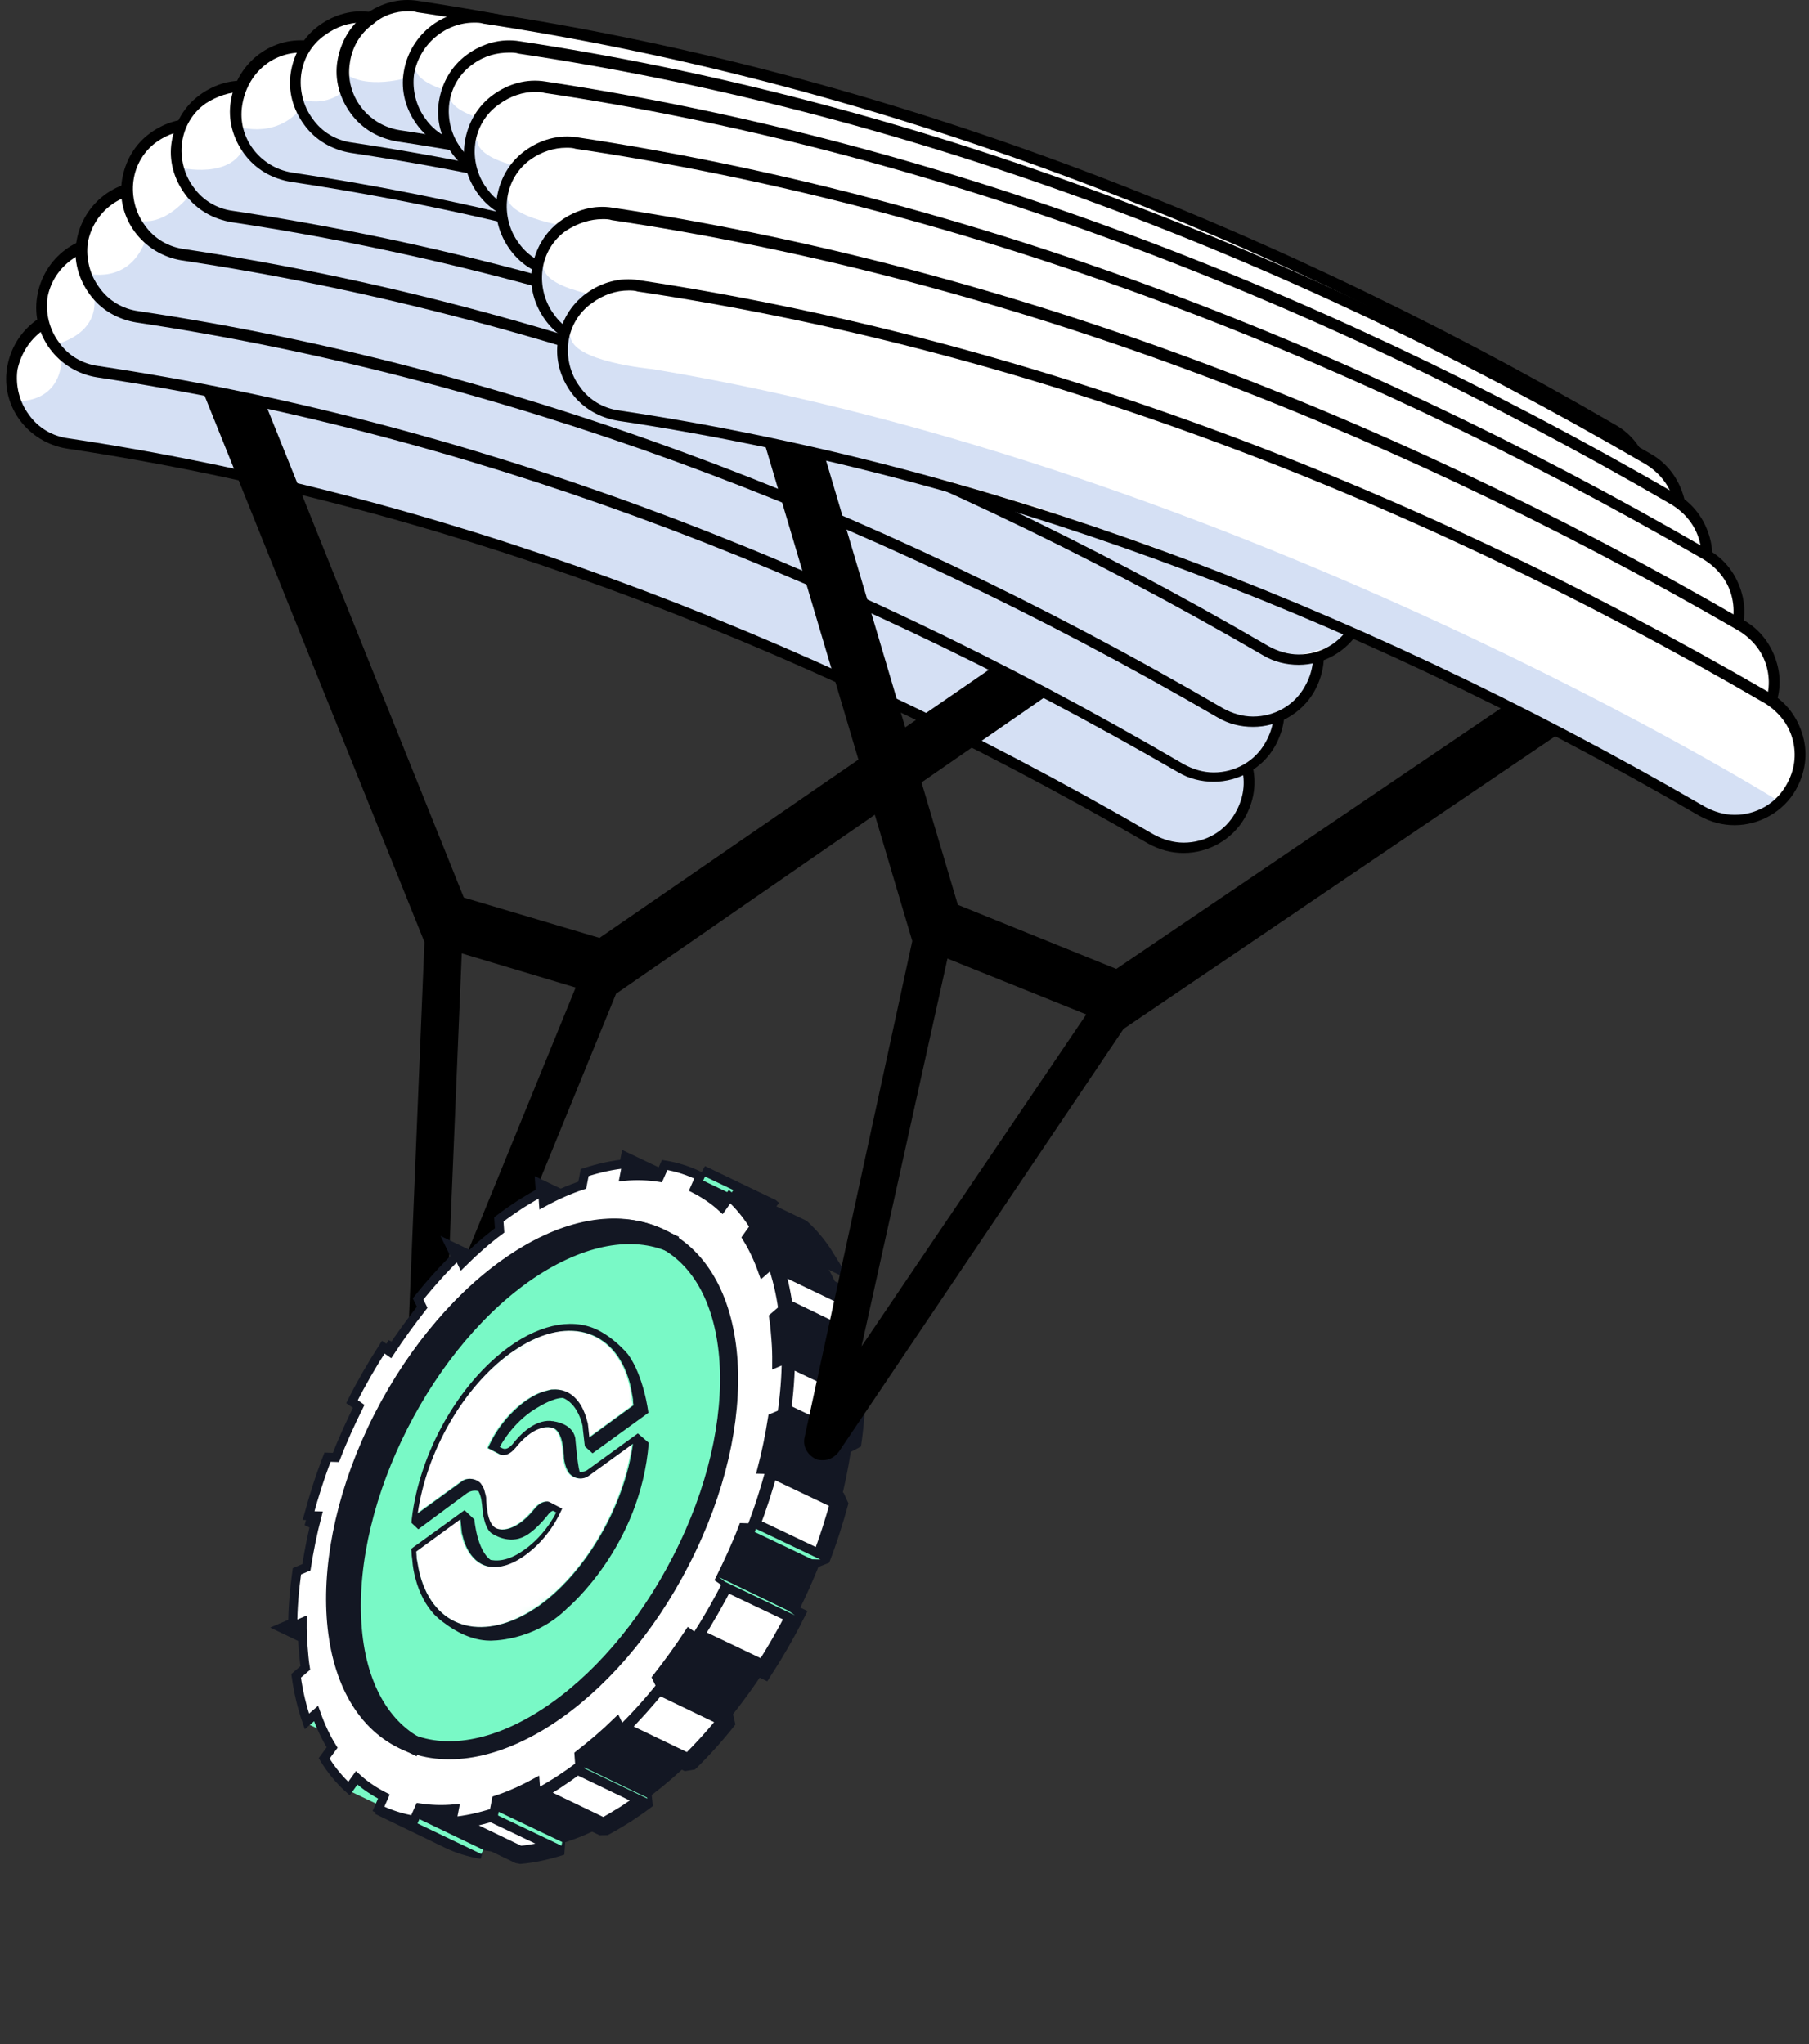 <svg width="200" height="226" viewBox="0 0 200 226" fill="none" xmlns="http://www.w3.org/2000/svg">
<rect x="0" y="0" width="200" height="226" fill="#333333" stroke="none"/>
<path d="M130.858 93.745C133.377 93.745 135.782 92.487 137.156 90.2C139.102 86.77 137.957 82.31 134.522 80.366C93.184 56.352 51.159 41.03 9.707 34.855C5.813 34.283 2.035 37.027 1.462 40.915C0.89 44.803 3.638 48.577 7.531 49.148C47.266 55.095 87.459 69.846 127.308 92.945C128.453 93.402 129.713 93.745 130.858 93.745Z" fill="white"/>
<path d="M1.806 44.343C1.806 44.343 6.845 44.8 6.845 39.197L35.014 43.428L78.298 56.922L112.422 69.271L133.606 81.507L138.072 85.395L137.156 90.083L135.668 91.913L131.889 93.628L127.995 92.942L121.697 89.397L105.094 80.135L94.444 75.675L78.413 68.7L59.404 61.61L41.884 56.235L24.136 51.776L12.684 49.946L6.616 48.803L3.867 46.859L1.806 44.343Z" fill="#D5E0F4"/>
<path d="M130.86 94.316C133.608 94.316 136.242 92.829 137.616 90.428C138.647 88.599 138.99 86.54 138.418 84.482C137.845 82.424 136.585 80.708 134.753 79.679C93.301 55.666 51.276 40.343 9.709 34.053C5.472 33.367 1.464 36.34 0.777 40.686C0.09 44.917 3.067 48.919 7.419 49.605C47.039 55.551 87.232 70.302 126.967 93.287C128.226 93.973 129.486 94.316 130.86 94.316ZM8.564 35.311C8.907 35.311 9.251 35.311 9.594 35.426C50.932 41.601 92.957 56.923 134.181 80.823C135.669 81.737 136.814 83.11 137.272 84.825C137.73 86.54 137.501 88.255 136.585 89.856C135.44 91.915 133.265 93.172 130.86 93.172C129.715 93.172 128.57 92.829 127.539 92.258C87.69 69.159 47.268 54.408 7.533 48.462C5.816 48.233 4.213 47.318 3.182 45.832C2.151 44.459 1.693 42.63 1.922 40.914C2.609 37.598 5.358 35.311 8.564 35.311Z" fill="black"/>
<path d="M46.927 104.159L22.307 42.981L27.804 40.809L51.278 99.242L66.279 103.701L112.77 71.683L116.205 76.6L68.111 109.876L44.293 168.195L46.927 104.159ZM63.645 109.19L51.049 105.416L49.446 143.952L63.645 109.19Z" fill="black"/>
<path d="M43.272 149.588L50.996 153.298L50.253 152.779L42.528 149.069L43.272 149.588Z" fill="white" stroke="#131723" stroke-width="2"/>
<path d="M34.115 167.736L41.839 171.445L42.773 171.472L35.011 167.773L34.115 167.736Z" fill="white" stroke="#131723" stroke-width="2"/>
<path d="M51.304 139.717L59.029 143.427L58.581 142.507L50.856 138.798L51.304 139.717Z" fill="white" stroke="#131723" stroke-width="2"/>
<path d="M32.288 180.007L40.013 183.716L41.062 183.271L33.3 179.572L32.288 180.007Z" fill="white" stroke="#131723" stroke-width="2"/>
<path d="M60.314 132.903L68.038 136.613L67.953 135.394L60.229 131.685L60.314 132.903Z" fill="white" stroke="#131723" stroke-width="2"/>
<path d="M33.726 190.47L41.488 194.169L42.502 193.293L34.74 189.593L33.726 190.47Z" fill="#79F9C6"/>
<path d="M69.245 129.997L77.008 133.696L77.278 132.301L69.516 128.602L69.245 129.997Z" fill="white" stroke="#131723" stroke-width="2"/>
<path d="M38.327 197.872L46.09 201.571L46.939 200.379L39.176 196.68L38.327 197.872Z" fill="#79F9C6"/>
<path d="M85.241 133.583L77.516 129.873C77.564 129.9 77.611 129.928 77.659 129.955L85.383 133.664C85.326 133.6 85.278 133.573 85.241 133.583Z" fill="white" stroke="#131723" stroke-width="2"/>
<path d="M77.649 129.918L85.374 133.627C85.326 133.6 85.279 133.573 85.231 133.546L77.506 129.836C77.554 129.863 77.602 129.89 77.649 129.918Z" fill="#999999" stroke="#131723" stroke-width="2"/>
<path d="M77.009 131.294L84.771 134.993L85.372 133.628L77.61 129.929L77.009 131.294Z" fill="#79F9C6"/>
<path d="M80.021 133.359L87.746 137.068C86.837 136.234 85.808 135.552 84.734 135.003L77.009 131.293C78.121 131.833 79.112 132.524 80.021 133.359Z" fill="#131723" stroke="#131723" stroke-width="2"/>
<path d="M41.71 200.117L49.445 203.864C50.604 204.43 51.873 204.806 53.226 205.04L45.464 201.341C44.149 201.097 42.869 200.684 41.71 200.117Z" fill="white" stroke="#131723"/>
<path d="M45.493 201.292L53.218 205.001L53.819 203.637L46.057 199.937L45.493 201.292Z" fill="#79F9C6"/>
<path d="M46.084 199.891L53.856 203.627C55.075 203.817 56.377 203.864 57.715 203.741L49.952 200.041C48.605 200.127 47.303 200.08 46.084 199.891Z" fill="#131723" stroke="#131723" stroke-width="2"/>
<path d="M82.714 136.632L90.439 140.341L91.288 139.149L83.526 135.45L82.714 136.632Z" fill="#79F9C6"/>
<path d="M83.6 135.43L91.324 139.14C90.541 137.871 89.637 136.755 88.623 135.828L80.898 132.119C81.875 133.055 82.816 134.161 83.6 135.43Z" fill="#131723" stroke="#131723" stroke-width="2"/>
<path d="M84.488 140.395L92.213 144.104C91.72 142.716 91.144 141.471 90.438 140.341L82.713 136.632C83.382 137.772 83.995 139.007 84.488 140.395Z" fill="#131723" stroke="#131723" stroke-width="2"/>
<path d="M49.662 201.362L57.434 205.099C58.931 204.973 60.492 204.629 62.087 204.116L54.324 200.416C52.719 200.892 51.159 201.236 49.662 201.362Z" fill="white"/>
<path d="M49.662 201.362L57.434 205.099C58.931 204.973 60.492 204.629 62.087 204.116L54.324 200.416C52.719 200.892 51.159 201.236 49.662 201.362Z" stroke="#131723" stroke-width="2" stroke-linejoin="bevel"/>
<path d="M54.316 200.378L62.078 204.077L62.348 202.682L54.624 198.972L54.316 200.378Z" fill="#79F9C6"/>
<path d="M54.622 198.974L62.385 202.673C63.792 202.21 65.197 201.589 66.674 200.787L58.902 197.05C57.434 197.889 55.982 198.484 54.622 198.974Z" fill="#131723" stroke="#131723" stroke-width="2"/>
<path d="M85.595 145.423L93.357 149.122L94.637 148.334L86.599 144.509L85.595 145.423Z" fill="#79F9C6"/>
<path d="M86.647 144.536L94.429 148.31C94.184 146.494 93.761 144.766 93.228 143.229L85.503 139.519C85.989 141.03 86.402 142.72 86.647 144.536Z" fill="white"/>
<path d="M86.647 144.536L94.429 148.31C94.184 146.494 93.761 144.766 93.228 143.229L85.503 139.519C85.989 141.03 86.402 142.72 86.647 144.536Z" stroke="#131723" stroke-width="2" stroke-linejoin="bevel"/>
<path d="M85.9 150.468L93.624 154.177C93.629 153.295 93.607 152.46 93.537 151.598C93.477 150.773 93.417 149.948 93.282 149.144L85.557 145.434C85.655 146.249 85.742 147.026 85.812 147.888C85.872 148.713 85.905 149.585 85.9 150.468Z" fill="#131723" stroke="#131723" stroke-width="2"/>
<path d="M58.948 198.28L66.721 202.017C67.534 201.595 68.328 201.099 69.159 200.593C69.981 200.05 70.765 199.516 71.566 198.898L63.794 195.162C62.992 195.78 62.209 196.313 61.387 196.857C60.566 197.4 59.762 197.859 58.948 198.28Z" fill="white"/>
<path d="M58.948 198.28L66.721 202.017C67.534 201.595 68.328 201.099 69.159 200.593C69.981 200.05 70.765 199.516 71.566 198.898L63.794 195.162C62.992 195.78 62.209 196.313 61.387 196.857C60.566 197.4 59.762 197.859 58.948 198.28Z" stroke="#131723" stroke-width="2" stroke-linejoin="bevel"/>
<path d="M63.833 195.149L71.558 198.859L71.473 197.64L63.748 193.931L63.833 195.149Z" fill="#79F9C6"/>
<path d="M63.737 193.895L71.51 197.632C72.944 196.521 74.322 195.346 75.659 194.022L67.887 190.285C66.55 191.609 65.182 192.822 63.737 193.895Z" fill="#131723" stroke="#131723" stroke-width="2"/>
<path d="M85.353 156.542L93.115 160.241L94.164 159.796L86.402 156.097L85.353 156.542Z" fill="#79F9C6"/>
<path d="M86.439 156.087L94.201 159.786C94.499 157.743 94.674 155.692 94.662 153.693L86.9 149.994C86.875 152.003 86.737 154.043 86.439 156.087Z" fill="white"/>
<path d="M86.439 156.087L94.201 159.786C94.499 157.743 94.674 155.692 94.662 153.693L86.9 149.994C86.875 152.003 86.737 154.043 86.439 156.087Z" stroke="#131723" stroke-width="2" stroke-linejoin="bevel"/>
<path d="M84.179 162.229L91.913 165.976C92.412 164.078 92.788 162.174 93.088 160.29L85.326 156.591C85.063 158.464 84.677 160.332 84.179 162.229Z" fill="#131723" stroke="#131723" stroke-width="2"/>
<path d="M68.372 191.194L76.144 194.931C77.677 193.433 79.169 191.786 80.519 190.058L72.747 186.321C71.36 188.06 69.895 189.659 68.372 191.194Z" fill="white"/>
<path d="M68.372 191.194L76.144 194.931C77.677 193.433 79.169 191.786 80.519 190.058L72.747 186.321C71.36 188.06 69.895 189.659 68.372 191.194Z" stroke="#131723" stroke-width="2" stroke-linejoin="bevel"/>
<path d="M72.787 186.309L80.511 190.019L80.063 189.099L72.339 185.39L72.787 186.309Z" fill="#79F9C6"/>
<path d="M72.376 185.38L80.138 189.079C81.368 187.503 82.578 185.853 83.692 184.149L75.93 180.449C74.816 182.154 73.606 183.804 72.376 185.38Z" fill="#131723" stroke="#131723" stroke-width="2"/>
<path d="M79.454 174.366L87.216 178.065C88.131 176.215 88.997 174.338 89.731 172.416L81.969 168.717C81.235 170.638 80.368 172.516 79.454 174.366Z" fill="#131723" stroke="#131723" stroke-width="2"/>
<path d="M82.98 168.722L90.742 172.421C91.576 170.272 92.25 168.126 92.838 165.964L85.076 162.265C84.488 164.427 83.786 166.62 82.98 168.722Z" fill="white"/>
<path d="M82.98 168.722L90.742 172.421C91.576 170.272 92.25 168.126 92.838 165.964L85.076 162.265C84.488 164.427 83.786 166.62 82.98 168.722Z" stroke="#131723" stroke-width="2" stroke-linejoin="bevel"/>
<path d="M82.005 168.706L89.767 172.406L90.701 172.432L82.939 168.733L82.005 168.706Z" fill="#79F9C6"/>
<path d="M76.701 180.921L84.463 184.62C85.715 182.678 86.872 180.681 87.924 178.593L80.162 174.894C79.1 176.945 77.953 178.979 76.701 180.921Z" fill="white"/>
<path d="M76.701 180.921L84.463 184.62C85.715 182.678 86.872 180.681 87.924 178.593L80.162 174.894C79.1 176.945 77.953 178.979 76.701 180.921Z" stroke="#131723" stroke-width="2"/>
<path d="M32.74 185.292C32.986 187.108 33.399 188.798 33.932 190.335L34.946 189.459C35.439 190.847 36.015 192.092 36.721 193.222L35.835 194.424C36.618 195.694 37.522 196.81 38.584 197.763L39.433 196.571C40.342 197.406 41.371 198.087 42.445 198.637L41.844 200.002C43.051 200.595 44.378 201.036 45.767 201.259L46.368 199.894C47.588 200.084 48.89 200.13 50.227 200.008L49.957 201.403C51.454 201.276 53.014 200.933 54.609 200.419L54.88 199.024C56.287 198.562 57.692 197.94 59.169 197.138L59.254 198.357C60.068 197.935 60.862 197.439 61.693 196.933C62.515 196.39 63.299 195.857 64.1 195.238L64.015 194.02C65.45 192.909 66.827 191.734 68.202 190.399L68.65 191.319C70.183 189.821 71.675 188.174 73.063 186.436L72.615 185.516C73.844 183.941 75.054 182.29 76.168 180.586L76.912 181.105C78.164 179.163 79.321 177.166 80.373 175.078L79.629 174.559C80.543 172.709 81.41 170.831 82.144 168.91L83.078 168.936C83.912 166.787 84.586 164.642 85.174 162.479L84.24 162.453C84.739 160.555 85.115 158.651 85.415 156.767L86.464 156.322C86.752 154.241 86.928 152.19 86.926 150.229L85.876 150.674C85.882 149.791 85.859 148.956 85.789 148.094C85.719 147.232 85.659 146.407 85.534 145.64L86.548 144.764C86.303 142.948 85.89 141.258 85.356 139.721L84.342 140.597C83.849 139.209 83.273 137.963 82.567 136.833L83.416 135.642C82.633 134.372 81.729 133.256 80.667 132.303L79.818 133.495C78.909 132.66 77.88 131.978 76.806 131.429L77.407 130.064C76.2 129.471 74.873 129.03 73.483 128.807L72.882 130.172C71.663 129.982 70.361 129.936 69.024 130.058L69.294 128.663C67.797 128.79 66.237 129.133 64.642 129.647L64.371 131.042C62.964 131.504 61.559 132.126 60.081 132.928L59.996 131.709C59.183 132.131 58.389 132.626 57.557 133.133C56.736 133.676 55.952 134.209 55.151 134.828L55.236 136.046C53.791 137.119 52.424 138.332 51.086 139.656L50.638 138.737C49.106 140.234 47.613 141.881 46.226 143.62L46.674 144.54C45.444 146.115 44.235 147.765 43.12 149.47L42.377 148.951C41.124 150.893 39.967 152.89 38.916 154.978L39.659 155.497C38.745 157.347 37.879 159.224 37.145 161.146L36.211 161.119C35.377 163.268 34.703 165.414 34.114 167.576L35.048 167.603C34.55 169.501 34.174 171.405 33.873 173.289L32.824 173.734C32.536 175.815 32.361 177.865 32.363 179.827L33.412 179.382C33.407 180.265 33.429 181.1 33.499 181.962C33.569 182.824 33.63 183.649 33.755 184.416L32.74 185.292Z" fill="white" stroke="#131723"/>
<path d="M80.162 174.893L87.886 178.603L87.143 178.084L79.456 174.364L80.162 174.893Z" fill="#79F9C6"/>
<path d="M42.299 156.782C50.151 141.432 63.883 132.536 73.023 136.862C82.162 141.189 83.185 157.172 75.323 172.484C67.51 187.824 53.749 196.768 44.647 192.431C35.508 188.105 34.485 172.121 42.299 156.782Z" fill="#79F9C6" stroke="#131723" stroke-width="2"/>
<path d="M37.247 178.66C36.359 164.682 45.335 147.065 57.247 139.344C63.185 135.488 68.729 134.823 72.938 136.844C73.451 137.105 74.145 137.438 74.648 137.661C70.439 135.64 64.905 136.342 58.957 140.161C47.045 147.882 38.079 165.537 38.957 179.477C39.387 186.489 42.281 191.27 46.49 193.291C45.977 193.03 45.283 192.698 44.78 192.474C40.533 190.463 37.677 185.672 37.247 178.66Z" fill="#D5E1F7" stroke="#131723" stroke-width="2"/>
<mask id="mask0_6201_15057" style="mask-type:luminance" maskUnits="userSpaceOnUse" x="36" y="139" width="44" height="49">
<path d="M36.919 148.59L47.242 187.08L79.094 178.429L68.771 139.939L36.919 148.59Z" fill="white"/>
</mask>
<g mask="url(#mask0_6201_15057)">
<mask id="mask1_6201_15057" style="mask-type:luminance" maskUnits="userSpaceOnUse" x="43" y="139" width="30" height="49">
<path d="M72.194 168.928L47.242 187.08L43.857 158.081L68.771 139.939L72.194 168.928Z" fill="white"/>
</mask>
<g mask="url(#mask1_6201_15057)">
<path d="M46.426 174.124C46.437 174.161 46.437 174.161 46.447 174.198C48.016 179.9 53.059 181.574 58.653 178.092C58.691 178.082 58.691 178.082 58.718 178.034C58.821 177.967 58.961 177.888 59.064 177.82C59.129 177.763 59.167 177.753 59.232 177.695C59.372 177.617 59.502 177.501 59.642 177.423C64.771 173.707 68.948 166.445 69.861 159.628L65.002 163.151C64.835 163.276 64.657 163.365 64.469 163.416C63.868 163.579 63.242 163.348 62.897 162.962C62.886 162.924 62.886 162.924 62.839 162.897C62.829 162.86 62.791 162.87 62.781 162.833C62.599 162.602 62.481 162.314 62.391 161.978C62.381 161.94 62.381 161.94 62.371 161.903C62.321 161.716 62.261 161.492 62.238 161.258C62.208 161.146 62.216 161.024 62.223 160.902C62.201 160.667 62.178 160.433 62.156 160.199C62.126 160.087 62.143 160.002 62.113 159.89C62.09 159.656 62.03 159.432 61.98 159.245L61.97 159.208C61.96 159.171 61.95 159.133 61.94 159.096C61.592 157.949 61.044 157.858 60.751 157.817C60.42 157.787 60.062 157.804 59.762 157.885C58.597 158.202 57.613 159.19 56.882 160.069C56.549 160.48 56.176 160.742 55.838 160.834C55.612 160.895 55.367 160.881 55.187 160.81L53.827 160.098L53.982 159.776C55.069 157.518 56.489 156.051 57.523 155.249C58.39 154.573 59.194 154.115 59.973 153.863C60.01 153.853 60.01 153.853 60.048 153.843C60.085 153.832 60.16 153.812 60.198 153.802C60.348 153.761 60.461 153.73 60.574 153.7C60.724 153.659 60.846 153.666 60.959 153.635C63.05 153.468 64.094 155.107 64.527 156.271C64.635 156.522 64.705 156.783 64.755 156.97L64.765 157.007C64.835 157.268 64.875 157.418 64.875 157.418L65.04 158.935L69.926 155.365C69.913 155.168 69.901 154.971 69.861 154.822C69.841 154.747 69.821 154.673 69.848 154.625C69.846 154.466 69.806 154.316 69.776 154.204C69.703 153.783 69.621 153.325 69.52 152.952C69.52 152.952 69.52 152.952 69.51 152.915C69.501 152.877 69.501 152.877 69.49 152.84C67.851 146.877 62.395 145.315 56.5 149.479C56.435 149.537 56.36 149.557 56.295 149.615C51.101 153.389 47.034 160.461 46.056 167.335L50.915 163.813C51.082 163.687 51.26 163.599 51.41 163.558C52.049 163.385 52.675 163.615 53.02 164.002C53.193 164.195 53.291 164.409 53.399 164.66C53.409 164.698 53.429 164.772 53.439 164.81C53.459 164.884 53.479 164.959 53.499 165.034C53.509 165.071 53.529 165.146 53.539 165.183C53.579 165.332 53.591 165.529 53.631 165.678C53.661 165.79 53.654 165.913 53.636 165.997C53.659 166.232 53.681 166.466 53.704 166.7C53.714 166.737 53.724 166.775 53.724 166.775C53.754 166.887 53.736 166.972 53.766 167.084C53.806 167.233 53.809 167.392 53.849 167.542C53.859 167.579 53.869 167.616 53.879 167.654L53.889 167.691C53.899 167.728 53.909 167.766 53.919 167.803C54.237 168.838 54.73 169.025 55.023 169.065C55.061 169.055 55.071 169.092 55.108 169.082C55.439 169.113 55.797 169.095 56.097 169.014C57.262 168.697 58.284 167.699 58.977 166.83C59.31 166.419 59.684 166.157 60.022 166.065C60.247 166.004 60.492 166.018 60.673 166.089L62.032 166.801L61.877 167.124C60.79 169.381 59.37 170.848 58.336 171.65C57.469 172.326 56.666 172.785 55.887 173.036C55.812 173.056 55.737 173.077 55.661 173.097C52.844 173.862 51.65 171.664 51.177 170.35C51.127 170.164 51.087 170.014 51.057 169.902C51.057 169.902 51.057 169.902 51.047 169.865C50.997 169.678 50.957 169.529 50.947 169.492L50.782 167.974L45.896 171.544C45.908 171.741 45.931 171.975 45.943 172.172C45.963 172.247 45.983 172.322 45.956 172.369C45.958 172.529 45.998 172.678 46.048 172.865C46.244 173.292 46.316 173.713 46.426 174.124Z" fill="white"/>
</g>
<path d="M46.446 174.199C46.436 174.161 46.436 174.161 46.426 174.124L46.416 174.087C46.316 173.713 46.243 173.293 46.171 172.872C46.131 172.722 46.128 172.563 46.078 172.376C46.058 172.302 46.038 172.227 46.066 172.179C46.053 171.983 46.041 171.786 46.018 171.551L50.904 167.982L51.069 169.499C51.079 169.536 51.119 169.685 51.169 169.872C51.169 169.872 51.169 169.872 51.179 169.909C51.209 170.021 51.259 170.208 51.299 170.357C51.725 171.644 52.929 173.88 55.783 173.105C55.859 173.084 55.934 173.064 56.009 173.043C56.788 172.792 57.629 172.323 58.458 171.657C59.492 170.856 60.95 169.378 61.999 167.131L62.154 166.808L60.795 166.096C60.604 165.988 60.407 166.001 60.144 166.073C59.806 166.165 59.432 166.426 59.099 166.837C58.406 167.706 57.384 168.705 56.22 169.021C55.882 169.113 55.571 169.157 55.23 169.089C55.193 169.1 55.183 169.062 55.145 169.072C54.842 168.994 54.359 168.845 54.041 167.81C54.031 167.773 54.021 167.736 54.011 167.698L54.001 167.661C53.991 167.624 53.981 167.586 53.971 167.549C53.931 167.4 53.901 167.288 53.889 167.091C53.868 167.016 53.876 166.894 53.846 166.782C53.836 166.745 53.826 166.707 53.826 166.707C53.803 166.473 53.781 166.239 53.758 166.005C53.766 165.882 53.736 165.77 53.753 165.686C53.751 165.526 53.701 165.339 53.661 165.19C53.651 165.153 53.631 165.078 53.621 165.041C53.601 164.966 53.581 164.891 53.561 164.817C53.551 164.779 53.531 164.705 53.521 164.667C53.413 164.416 53.268 164.175 53.143 164.009C52.797 163.622 52.133 163.402 51.532 163.565C51.345 163.616 51.205 163.694 51.037 163.82L46.179 167.342C47.156 160.468 51.223 153.396 56.417 149.622C56.482 149.565 56.557 149.544 56.622 149.486C62.517 145.322 67.963 146.847 69.613 152.847C69.623 152.884 69.623 152.884 69.633 152.922C69.633 152.922 69.633 152.922 69.643 152.959C69.753 153.37 69.825 153.791 69.898 154.211C69.938 154.361 69.94 154.52 69.971 154.632C69.99 154.707 70.01 154.782 69.983 154.829C69.996 155.026 70.008 155.223 70.048 155.372L65.162 158.942L64.997 157.425C64.997 157.425 64.957 157.276 64.887 157.014L64.877 156.977C64.827 156.79 64.757 156.529 64.649 156.278C64.216 155.114 63.172 153.475 61.081 153.642C60.959 153.636 60.808 153.676 60.696 153.707C60.583 153.738 60.433 153.778 60.32 153.809C60.282 153.819 60.207 153.84 60.17 153.85C60.132 153.86 60.132 153.86 60.095 153.87C59.316 154.122 58.474 154.591 57.646 155.256C56.621 156.095 55.154 157.535 54.105 159.783L53.949 160.105L55.309 160.817C55.499 160.926 55.697 160.912 55.96 160.841C56.298 160.749 56.671 160.487 57.004 160.077C57.698 159.207 58.72 158.209 59.884 157.893C60.222 157.801 60.532 157.756 60.873 157.824C61.166 157.865 61.714 157.956 62.062 159.103C62.072 159.141 62.082 159.178 62.092 159.215L62.102 159.253C62.153 159.439 62.203 159.626 62.235 159.897C62.265 160.009 62.248 160.094 62.278 160.206C62.3 160.44 62.313 160.637 62.345 160.909C62.338 161.031 62.368 161.143 62.36 161.265C62.383 161.499 62.433 161.686 62.493 161.91C62.503 161.947 62.503 161.947 62.513 161.985C62.603 162.321 62.758 162.599 62.903 162.84C62.913 162.877 62.951 162.867 62.961 162.904C62.971 162.942 62.971 162.942 63.019 162.969C63.364 163.356 63.99 163.586 64.591 163.423C64.779 163.372 64.957 163.284 65.124 163.158L69.983 159.636C69.061 166.414 64.883 173.677 59.765 177.43C59.634 177.546 59.494 177.624 59.354 177.702C59.289 177.76 59.251 177.77 59.186 177.828C59.083 177.896 58.943 177.974 58.84 178.042C58.803 178.052 58.803 178.052 58.775 178.099C53.058 181.575 48.015 179.9 46.446 174.199ZM45.943 174.576C46.383 176.218 47.092 177.508 48.003 178.502C48.003 178.502 48.061 178.566 48.166 178.658C48.491 178.97 48.807 179.245 49.15 179.472C50.267 180.33 52.122 181.388 54.14 181.401C54.14 181.401 58.98 181.568 62.759 177.778C62.759 177.778 70.82 171.023 71.725 159.523L70.521 158.488L64.954 162.523C64.721 162.707 64.373 162.761 64.08 162.721L64.07 162.683C63.97 162.31 63.815 161.431 63.62 159.201C63.627 159.079 63.597 158.967 63.567 158.855C63.247 157.66 61.93 157.257 61.259 157.159C61.174 157.142 61.126 157.115 61.051 157.135L60.966 157.118C60.928 157.128 60.881 157.101 60.881 157.101C59.04 157 57.435 158.678 56.659 159.69C56.288 160.111 55.895 160.298 55.572 160.145L55.249 159.993C55.514 159.48 56.974 156.961 59.611 155.523C59.611 155.523 61.199 154.532 62.256 154.565C63.575 155.128 64.136 156.618 64.336 157.364C64.406 157.626 64.446 157.775 64.419 157.822L64.659 159.92L65.51 160.69L71.683 156.21C71.683 156.21 71.563 155.161 71.203 153.817C70.862 152.548 70.319 150.973 69.422 149.735C69.307 149.606 69.192 149.477 69.077 149.348C68.684 148.934 67.745 147.987 66.508 147.282L66.413 147.228L66.365 147.201C63.711 145.719 60.05 146.192 56.236 148.95C50.707 152.975 46.385 160.598 45.528 167.92L45.487 168.371L46.244 169.087L51.623 165.103C51.623 165.103 52.191 164.668 52.892 164.878C52.98 165.055 53.067 165.231 53.138 165.492C53.188 165.679 53.228 165.828 53.25 166.063C53.27 166.137 53.263 166.259 53.293 166.371C53.315 166.606 53.348 166.877 53.36 167.074C53.395 167.505 53.485 167.841 53.565 168.14C53.806 169.036 54.161 169.46 54.484 169.612C54.484 169.612 56.257 170.813 58.015 169.855C58.015 169.855 59.064 169.41 60.599 167.471C60.599 167.471 60.83 167.128 61.13 167.046L61.501 167.226C60.549 169.087 59.304 170.306 58.41 171.029C57.609 171.647 56.88 172.086 56.139 172.327C55.398 172.568 54.794 172.572 54.246 172.481C53.502 171.962 53.042 170.845 52.791 169.912C52.521 168.904 52.441 168.005 52.441 168.005L51.359 166.977L45.69 171.08L45.457 171.263L45.49 171.535C45.495 171.854 45.537 172.163 45.58 172.472C45.64 173.296 45.772 173.941 45.943 174.576Z" fill="#131723"/>
</g>
<path d="M134.18 85.864C136.699 85.864 139.104 84.606 140.478 82.319C142.425 78.889 141.279 74.429 137.844 72.485C96.506 48.472 54.481 33.149 13.029 26.974C9.136 26.402 5.357 29.146 4.784 33.034C4.212 36.922 6.96 40.696 10.853 41.268C50.474 47.099 90.781 61.851 130.516 84.835C131.661 85.521 132.92 85.864 134.18 85.864Z" fill="white"/>
<path d="M5.243 38.295C5.243 38.295 11.083 37.494 10.396 32.691H27.916L107.729 59.106L138.761 75.458L141.395 79.918L139.677 83.349L136.814 85.864H132.921L125.592 81.976L109.217 73.514L94.446 66.31L78.3 59.564L60.093 53.046L44.062 48.129L19.786 42.754L9.594 40.925L6.846 39.209L5.243 38.295Z" fill="#D5E0F4"/>
<path d="M134.182 86.435C136.93 86.435 139.564 84.949 140.938 82.547C141.969 80.718 142.312 78.659 141.74 76.601C141.167 74.543 139.908 72.828 138.076 71.798C96.623 47.785 54.598 32.462 13.031 26.173C8.794 25.487 4.787 28.46 4.1 32.805C3.413 37.036 6.39 41.038 10.741 41.724C50.361 47.67 90.554 62.422 130.289 85.406C131.434 86.092 132.808 86.435 134.182 86.435ZM11.886 27.43C12.23 27.43 12.573 27.43 12.917 27.545C54.369 33.72 96.28 49.043 137.503 73.056C138.992 73.971 140.137 75.343 140.595 77.058C141.053 78.774 140.824 80.489 139.908 82.09C138.763 84.148 136.587 85.406 134.182 85.406C133.037 85.406 131.892 85.063 130.861 84.491C91.012 61.164 50.59 46.413 10.856 40.466C9.138 40.238 7.535 39.323 6.504 37.836C5.474 36.464 5.016 34.635 5.245 32.919C5.817 29.718 8.68 27.43 11.886 27.43Z" fill="black"/>
<path d="M138.528 79.8C141.047 79.8 143.451 78.542 144.826 76.255C146.772 72.824 145.627 68.365 142.192 66.421C100.854 42.407 58.829 27.084 17.377 20.909C13.483 20.338 9.705 23.082 9.132 26.97C8.559 30.858 11.308 34.631 15.201 35.203C54.936 41.149 95.129 55.901 134.978 78.999C136.123 79.457 137.382 79.8 138.528 79.8Z" fill="white"/>
<path d="M9.362 30.172C9.362 30.172 14.4 31.773 16.232 26.17L62.952 37.719L105.091 49.383L142.078 61.618L145.742 72.253L145.055 75.455L142.994 78.314L139.902 79.571L137.383 79.8L131.887 76.941L117.458 69.28L105.206 62.991L92.724 57.616L80.701 52.928L65.242 46.867L50.127 42.408L32.149 38.062L22.874 36.118L15.201 35.089L11.537 33.488L10.049 31.544L9.362 30.172Z" fill="#D5E0F4"/>
<path d="M138.53 80.371C141.278 80.371 143.912 78.884 145.286 76.483C146.316 74.653 146.66 72.595 146.087 70.537C145.515 68.478 144.255 66.763 142.423 65.734C100.971 41.72 58.946 26.398 17.379 20.108C13.142 19.422 9.134 22.395 8.447 26.741C8.104 28.799 8.676 30.857 9.936 32.572C11.195 34.288 13.028 35.317 15.089 35.66C54.709 41.606 94.902 56.243 134.637 79.341C135.782 80.028 137.156 80.371 138.53 80.371ZM16.234 21.366C16.577 21.366 16.921 21.366 17.265 21.48C58.602 27.655 100.627 42.864 141.851 66.877C143.339 67.792 144.484 69.164 144.942 70.88C145.4 72.595 145.171 74.31 144.255 75.911C143.11 77.969 140.935 79.227 138.53 79.227C137.385 79.227 136.24 78.884 135.209 78.312C95.36 55.099 55.053 40.348 15.318 34.402C13.6 34.173 11.997 33.258 10.966 31.772C9.936 30.4 9.478 28.57 9.707 26.855C10.279 23.653 13.028 21.366 16.234 21.366Z" fill="black"/>
<path d="M143.572 72.823C146.092 72.823 148.496 71.565 149.87 69.278C151.817 65.848 150.672 61.388 147.237 59.444C105.899 35.431 63.874 20.108 22.422 13.933C18.528 13.361 14.749 16.105 14.177 19.993C13.604 23.881 16.352 27.655 20.246 28.227C59.866 34.058 100.173 48.81 140.023 71.908C141.168 72.594 142.313 72.823 143.572 72.823Z" fill="white"/>
<path d="M14.863 24.224C14.863 24.224 17.611 25.71 21.161 21.365L142.083 52.24L150.213 68.82L147.923 71.336L142.083 72.823L134.525 68.82L108.875 55.099L58.376 36.231L43.261 32.228L34.329 30.742L23.451 28.569L17.955 27.311L16.237 26.054L14.863 24.224Z" fill="#D5E0F4"/>
<path d="M143.575 73.509C146.323 73.509 148.957 72.022 150.331 69.621C151.361 67.791 151.705 65.733 151.132 63.675C150.56 61.617 149.3 59.901 147.468 58.872C106.016 34.859 63.991 19.536 22.424 13.246C20.363 12.903 18.302 13.475 16.584 14.733C14.866 15.991 13.836 17.82 13.492 19.879C12.805 24.11 15.782 28.112 20.134 28.798C59.754 34.744 99.947 49.381 139.681 72.48C140.827 73.166 142.201 73.509 143.575 73.509ZM21.279 14.39C21.622 14.39 21.966 14.39 22.309 14.504C63.762 20.679 105.672 36.002 146.896 60.016C148.384 60.93 149.529 62.303 149.987 64.018C150.445 65.733 150.216 67.448 149.3 69.049C148.155 71.108 145.979 72.365 143.575 72.365C142.43 72.365 141.285 72.022 140.254 71.451C100.405 48.238 60.097 33.486 20.363 27.54C18.645 27.311 17.042 26.397 16.011 24.91C14.981 23.538 14.523 21.708 14.752 19.993C14.981 18.278 15.897 16.677 17.385 15.648C18.53 14.847 19.905 14.39 21.279 14.39Z" fill="black"/>
<path d="M149.063 68.6C151.582 68.6 153.987 67.343 155.361 65.056C157.307 61.625 156.162 57.165 152.727 55.221C111.389 31.208 69.364 15.885 27.912 9.71C24.018 9.138 20.24 11.883 19.667 15.771C19.095 19.659 21.843 23.432 25.736 24.004C65.356 29.836 105.664 44.587 145.398 67.686C146.543 68.372 147.803 68.6 149.063 68.6Z" fill="white"/>
<path d="M19.784 18.513C19.784 18.513 25.853 19.999 27.113 15.883L53.565 21.257L61.924 24.459L59.977 31.434L54.71 29.834L45.091 27.432L35.701 25.488L27.456 24.23L22.876 22.973L21.044 21.372L20.013 19.771L19.784 18.513Z" fill="#D5E0F4"/>
<path d="M149.065 69.284C151.813 69.284 154.447 67.798 155.821 65.396C156.852 63.567 157.195 61.508 156.623 59.45C156.05 57.392 154.79 55.677 152.958 54.648C111.506 30.634 69.481 15.311 27.914 9.022C25.853 8.679 23.792 9.251 22.074 10.508C20.357 11.766 19.326 13.596 18.982 15.654C18.639 17.712 19.211 19.771 20.471 21.486C21.731 23.201 23.563 24.23 25.624 24.573C65.244 30.52 105.437 45.271 145.172 68.255C146.317 68.941 147.691 69.284 149.065 69.284ZM26.769 10.165C27.113 10.165 27.456 10.165 27.8 10.28C69.252 16.455 111.162 31.777 152.386 55.791C153.874 56.706 155.019 58.078 155.478 59.793C155.936 61.508 155.707 63.224 154.79 64.825C153.645 66.883 151.47 68.141 149.065 68.141C147.92 68.141 146.775 67.798 145.744 67.226C105.895 44.013 65.588 29.262 25.738 23.316C24.021 23.087 22.418 22.172 21.387 20.686C20.357 19.313 19.898 17.484 20.128 15.768C20.357 14.053 21.273 12.452 22.761 11.423C24.021 10.623 25.395 10.165 26.769 10.165Z" fill="black"/>
<path d="M155.596 64.245C158.115 64.245 160.52 62.987 161.894 60.7C163.841 57.27 162.695 52.81 159.26 50.866C117.922 26.852 75.897 11.53 34.445 5.355C30.552 4.783 26.773 7.527 26.2 11.415C25.628 15.303 28.376 19.077 32.269 19.648C72.004 25.595 112.197 40.346 152.046 63.444C153.191 63.902 154.451 64.245 155.596 64.245Z" fill="white"/>
<path d="M26.087 13.93C26.087 13.93 30.324 15.531 33.301 11.986L34.904 14.273L51.737 17.818C51.737 17.818 54.944 22.621 55.172 22.85C55.401 23.078 54.829 23.536 54.829 23.536L37.882 20.334L31.355 19.076L28.606 17.818L27.003 15.874L26.087 13.93Z" fill="#D5E0F4"/>
<path d="M155.598 64.816C158.346 64.816 160.98 63.329 162.354 60.928C163.385 59.099 163.728 57.04 163.156 54.982C162.583 52.924 161.324 51.208 159.492 50.179C118.039 26.166 76.014 10.843 34.447 4.554C30.21 3.867 26.203 6.841 25.516 11.186C25.172 13.244 25.745 15.302 27.004 17.018C28.264 18.733 30.096 19.762 32.157 20.105C71.777 26.051 111.97 40.688 151.705 63.787C152.964 64.473 154.224 64.816 155.598 64.816ZM33.302 5.811C33.646 5.811 33.989 5.811 34.333 5.926C75.785 12.101 117.696 27.424 158.919 51.437C160.408 52.352 161.553 53.724 162.011 55.439C162.469 57.154 162.24 58.87 161.324 60.471C160.179 62.529 158.003 63.787 155.598 63.787C154.453 63.787 153.308 63.444 152.277 62.872C112.428 39.773 72.006 25.022 32.272 19.076C28.722 18.504 26.203 15.188 26.775 11.643C27.348 8.098 30.096 5.811 33.302 5.811Z" fill="black"/>
<path d="M162.237 61.042C164.756 61.042 167.16 59.784 168.535 57.497C170.481 54.066 169.336 49.607 165.901 47.663C124.563 23.649 82.538 8.326 41.086 2.152C37.192 1.58 33.413 4.324 32.841 8.212C32.268 12.1 35.017 15.874 38.91 16.445C78.645 22.392 118.837 37.143 158.687 60.241C159.832 60.699 160.977 61.042 162.237 61.042Z" fill="white"/>
<path d="M37.883 10.16C37.883 10.16 35.937 11.99 32.959 10.846L33.876 13.019L36.395 15.535L38.799 16.106L51.853 18.393L50.594 15.992L48.418 12.676L37.883 10.16Z" fill="#D5E0F4"/>
<path d="M162.239 61.616C164.987 61.616 167.621 60.13 168.995 57.728C170.025 55.899 170.369 53.841 169.796 51.782C169.224 49.724 167.964 48.009 166.132 46.98C124.68 22.966 82.655 7.643 41.088 1.354C39.027 1.011 36.966 1.583 35.248 2.84C33.53 4.098 32.5 5.928 32.156 7.986C31.813 10.044 32.385 12.103 33.645 13.818C34.904 15.533 36.737 16.562 38.798 16.905C78.418 22.852 118.611 37.489 158.346 60.587C159.491 61.273 160.865 61.616 162.239 61.616ZM39.943 2.497C40.286 2.497 40.63 2.497 40.973 2.612C82.311 8.901 124.222 24.11 165.56 48.123C167.048 49.038 168.193 50.41 168.651 52.125C169.109 53.841 168.88 55.556 167.964 57.157C166.819 59.215 164.644 60.473 162.239 60.473C161.094 60.473 159.949 60.13 158.918 59.558C119.069 36.459 78.647 21.708 38.912 15.762C37.195 15.533 35.592 14.618 34.561 13.132C33.53 11.76 33.072 9.93 33.301 8.215C33.53 6.5 34.446 4.899 35.935 3.87C37.195 2.955 38.569 2.497 39.943 2.497Z" fill="black"/>
<path d="M167.387 59.677C169.906 59.677 172.311 58.419 173.685 56.132C175.632 52.701 174.486 48.242 171.051 46.298C129.713 22.284 87.688 6.961 46.236 0.786C42.343 0.215 38.564 2.959 37.991 6.847C37.419 10.735 40.167 14.508 44.06 15.08C83.681 20.912 123.988 35.663 163.837 58.762C164.982 59.448 166.127 59.677 167.387 59.677Z" fill="white"/>
<path d="M45.209 8.56C45.209 8.56 40.399 10.047 37.994 7.988C37.994 7.988 37.536 10.961 40.17 13.134C42.804 15.307 45.209 15.192 45.209 15.192L48.529 15.993L47.384 15.078L46.239 12.905L45.438 10.504L45.209 8.56Z" fill="#D5E0F4"/>
<path d="M167.389 60.361C170.137 60.361 172.771 58.874 174.145 56.473C175.176 54.643 175.519 52.585 174.947 50.526C174.374 48.468 173.115 46.753 171.283 45.724C129.945 21.71 87.805 6.387 46.238 0.098C44.177 -0.245 42.116 0.327 40.398 1.585C38.681 2.842 37.65 4.672 37.307 6.73C36.963 8.789 37.536 10.847 38.795 12.562C40.055 14.277 41.887 15.307 43.948 15.65C83.568 21.596 123.761 36.347 163.496 59.331C164.641 60.017 166.015 60.361 167.389 60.361ZM45.093 1.242C45.437 1.242 45.78 1.242 46.124 1.356C87.576 7.531 129.487 22.854 170.71 46.867C172.199 47.782 173.344 49.154 173.802 50.87C174.26 52.585 174.031 54.3 173.115 55.901C171.97 57.959 169.794 59.217 167.389 59.217C166.244 59.217 165.099 58.874 164.068 58.302C124.219 35.089 83.912 20.338 44.177 14.392C40.627 13.82 38.108 10.504 38.681 6.959C38.91 5.244 39.826 3.643 41.314 2.614C42.345 1.699 43.719 1.242 45.093 1.242Z" fill="black"/>
<path d="M100.859 104.044L83.11 44.239L88.836 42.523L105.898 100.042L123.417 107.131L173.687 73.055L177.008 77.972L124.219 113.764L92.729 160.533C92.271 161.104 91.698 161.447 91.011 161.447C90.782 161.447 90.439 161.447 90.21 161.333C89.294 160.876 88.721 159.961 88.95 158.932L100.859 104.044ZM120.097 112.163L104.752 105.988L95.248 148.869L120.097 112.163Z" fill="black"/>
<path d="M174.713 61.048C177.232 61.048 179.637 59.79 181.011 57.503C182.958 54.072 181.813 49.613 178.377 47.669C137.04 23.655 95.015 8.332 53.562 2.157C49.669 1.586 45.89 4.33 45.318 8.218C44.745 12.106 47.493 15.879 51.386 16.451C91.007 22.169 131.314 36.92 171.163 60.019C172.308 60.705 173.453 61.048 174.713 61.048Z" fill="white"/>
<path d="M122.158 35.662L139.106 43.095L152.961 49.956L161.778 54.873L169.794 59.218L173 60.591H176.321L178.268 59.79L179.527 58.876C179.527 58.876 120.441 21.94 54.941 11.077C54.941 11.077 46.009 10.277 45.895 7.418L45.093 7.99L45.322 11.191L47.383 14.393C47.383 14.393 50.017 16.337 50.59 16.337C51.162 16.337 56.659 17.023 56.659 17.023L64.56 18.052L75.438 20.568L87.576 23.427L97.653 26.4L110.364 30.745" fill="#D5E0F4"/>
<path d="M174.715 61.619C177.464 61.619 180.097 60.132 181.471 57.731C182.502 55.901 182.846 53.843 182.273 51.785C181.7 49.726 180.441 48.011 178.609 46.982C137.271 22.968 95.131 7.646 53.565 1.356C49.328 0.67 45.32 3.643 44.633 7.989C44.289 10.047 44.862 12.105 46.121 13.82C47.381 15.536 49.213 16.565 51.274 16.908C90.895 22.854 131.087 37.491 170.822 60.59C171.967 61.276 173.341 61.619 174.715 61.619ZM52.419 2.5C52.763 2.5 53.106 2.5 53.45 2.614C94.788 8.903 136.698 24.112 178.036 48.125C179.525 49.04 180.67 50.412 181.128 52.128C181.586 53.843 181.357 55.558 180.441 57.159C179.296 59.217 177.12 60.475 174.715 60.475C173.57 60.475 172.425 60.132 171.395 59.56C131.545 36.462 91.124 21.711 51.389 15.764C49.671 15.536 48.068 14.621 47.038 13.134C46.007 11.762 45.549 9.933 45.778 8.217C46.35 4.901 49.213 2.5 52.419 2.5Z" fill="black"/>
<path d="M178.608 64.247C181.127 64.247 183.532 62.989 184.906 60.702C186.852 57.272 185.707 52.812 182.272 50.868C140.934 26.854 98.909 11.531 57.457 5.357C53.563 4.785 49.785 7.529 49.212 11.417C48.639 15.305 51.388 19.079 55.281 19.65C94.901 25.482 135.209 40.119 175.058 63.218C176.203 63.904 177.463 64.247 178.608 64.247Z" fill="white"/>
<path d="M125.817 38.752L142.879 46.185L156.735 53.046L165.552 57.963L173.567 62.308L176.774 63.681H180.095L182.041 62.88L183.301 61.965C183.301 61.965 124.214 25.03 58.715 14.167C58.715 14.167 49.783 13.367 49.668 10.508L48.867 11.08L49.096 14.281L51.157 17.483C51.157 17.483 53.791 19.427 54.363 19.427C54.936 19.427 60.432 20.113 60.432 20.113L68.333 21.142L79.212 23.658L91.35 26.517L101.427 29.49L114.137 33.835" fill="#D5E0F4"/>
<path d="M178.61 64.821C181.358 64.821 183.992 63.335 185.366 60.934C186.397 59.104 186.74 57.046 186.168 54.987C185.595 52.929 184.335 51.214 182.503 50.185C141.165 26.171 99.026 10.848 57.459 4.559C55.398 4.216 53.337 4.788 51.619 6.046C49.901 7.303 48.871 9.133 48.527 11.191C48.184 13.25 48.756 15.308 50.016 17.023C51.276 18.738 53.108 19.767 55.169 20.111C94.789 26.057 134.982 40.694 174.717 63.792C175.862 64.478 177.236 64.821 178.61 64.821ZM56.314 5.817C56.657 5.817 57.001 5.817 57.344 5.931C98.682 12.106 140.707 27.315 181.931 51.328C183.419 52.243 184.564 53.615 185.022 55.33C185.48 57.046 185.251 58.761 184.335 60.362C183.19 62.42 181.015 63.678 178.61 63.678C177.465 63.678 176.32 63.335 175.289 62.763C135.44 39.664 95.018 24.913 55.283 18.967C53.566 18.738 51.963 17.824 50.932 16.337C49.901 14.965 49.443 13.135 49.672 11.42C49.901 9.705 50.818 8.104 52.306 7.075C53.566 6.16 54.94 5.817 56.314 5.817Z" fill="black"/>
<path d="M181.473 68.599C183.992 68.599 186.397 67.341 187.771 65.054C189.718 61.623 188.572 57.163 185.137 55.219C143.799 31.206 101.774 15.883 60.322 9.708C56.429 9.136 52.65 11.881 52.077 15.769C51.505 19.657 54.253 23.43 58.146 24.002C97.766 29.834 138.074 44.585 177.809 67.684C178.954 68.37 180.213 68.599 181.473 68.599Z" fill="white"/>
<path d="M128.917 43.783L145.979 51.216L159.834 58.077L168.651 62.994L176.667 67.34L179.873 68.712H183.194L185.141 67.911L186.4 66.997C186.4 66.997 127.314 30.061 61.814 19.198C61.814 19.198 52.883 18.398 52.768 15.539L51.966 16.111L52.195 19.313L54.257 22.514C54.257 22.514 56.89 24.458 57.463 24.458C58.035 24.458 63.532 25.145 63.532 25.145L71.433 26.174L82.311 28.689L94.449 31.434L104.526 34.407L117.237 38.752" fill="#D5E0F4"/>
<path d="M181.475 69.282C184.223 69.282 186.857 67.796 188.231 65.394C189.262 63.565 189.605 61.507 189.033 59.448C188.46 57.39 187.201 55.675 185.368 54.646C143.916 30.632 101.891 15.309 60.324 9.02C58.263 8.677 56.202 9.249 54.484 10.507C52.767 11.764 51.736 13.594 51.392 15.652C51.049 17.71 51.622 19.769 52.881 21.484C54.141 23.199 55.973 24.229 58.034 24.572C97.654 30.518 137.847 45.154 177.582 68.253C178.727 68.939 180.101 69.282 181.475 69.282ZM59.179 10.163C59.523 10.163 59.866 10.163 60.21 10.278C101.548 16.453 143.458 31.776 184.796 55.789C186.285 56.704 187.43 58.076 187.888 59.791C188.346 61.507 188.117 63.222 187.201 64.823C186.056 66.881 183.88 68.139 181.475 68.139C180.33 68.139 179.185 67.796 178.154 67.224C138.305 44.125 97.883 29.374 58.149 23.428C56.431 23.199 54.828 22.285 53.797 20.798C52.767 19.426 52.309 17.596 52.538 15.881C52.767 14.166 53.683 12.565 55.171 11.536C56.431 10.621 57.805 10.163 59.179 10.163Z" fill="black"/>
<path d="M185.018 74.77C187.537 74.77 189.942 73.513 191.316 71.225C193.262 67.795 192.117 63.335 188.682 61.391C147.344 37.378 105.319 22.055 63.867 15.88C59.974 15.308 56.195 18.053 55.622 21.941C55.05 25.828 57.798 29.602 61.691 30.174C101.311 36.006 141.619 50.757 181.353 73.741C182.499 74.427 183.758 74.77 185.018 74.77Z" fill="white"/>
<path d="M132.342 49.955L149.404 57.388L163.145 64.249L171.962 69.166L179.978 73.511L183.184 74.884H186.505L188.451 74.083L189.711 73.168C189.711 73.168 130.624 36.233 65.125 25.37C65.125 25.37 56.193 24.57 56.078 21.711L55.277 22.283L55.506 25.485L57.567 28.686C57.567 28.686 60.201 30.63 60.773 30.63C61.346 30.63 66.842 31.316 66.842 31.316L74.743 32.346L85.622 34.861L97.874 37.606L107.951 40.579L120.662 44.924" fill="#D5E0F4"/>
<path d="M185.02 75.454C187.768 75.454 190.402 73.968 191.776 71.566C192.807 69.737 193.15 67.678 192.578 65.62C192.005 63.562 190.746 61.847 188.913 60.818C147.461 36.804 105.436 21.481 63.869 15.192C61.808 14.849 59.747 15.421 58.029 16.678C56.312 17.936 55.281 19.766 54.938 21.824C54.594 23.882 55.166 25.941 56.426 27.656C57.686 29.371 59.518 30.4 61.579 30.743C101.085 36.575 141.278 51.326 181.012 74.311C182.272 74.997 183.646 75.454 185.02 75.454ZM62.61 16.335C62.953 16.335 63.297 16.335 63.64 16.45C105.093 22.625 147.003 37.947 188.341 61.847C189.829 62.761 190.975 64.134 191.433 65.849C191.891 67.564 191.662 69.279 190.746 70.88C189.6 72.939 187.425 74.196 185.02 74.196C183.875 74.196 182.73 73.853 181.699 73.282C141.85 50.183 101.428 35.432 61.694 29.486C59.976 29.257 58.373 28.342 57.342 26.855C56.312 25.483 55.853 23.654 56.083 21.938C56.312 20.223 57.228 18.622 58.716 17.593C59.861 16.793 61.236 16.335 62.61 16.335Z" fill="black"/>
<path d="M188.914 82.659C191.433 82.659 193.838 81.401 195.212 79.114C197.159 75.684 196.014 71.224 192.579 69.28C151.241 45.267 109.216 29.944 67.763 23.769C63.87 23.197 60.091 25.941 59.519 29.829C58.946 33.717 61.694 37.491 65.588 38.062C105.208 43.894 145.515 58.645 185.25 81.63C186.395 82.316 187.655 82.659 188.914 82.659Z" fill="white"/>
<path d="M136.245 57.735L153.307 65.167L167.162 72.028L175.98 76.945L183.995 81.291L187.201 82.663H190.522L192.469 81.863L193.729 80.948C193.729 80.948 134.642 44.013 69.142 33.149C69.142 33.149 60.211 32.349 60.096 29.49L59.294 30.062L59.523 33.264L61.585 36.466C61.585 36.466 64.218 38.41 64.791 38.41C65.364 38.41 70.86 39.096 70.86 39.096L78.761 40.125L89.639 42.526L101.777 45.385L111.854 48.358L124.565 52.703" fill="#D5E0F4"/>
<path d="M188.917 83.234C191.665 83.234 194.299 81.747 195.673 79.346C196.703 77.516 197.047 75.458 196.474 73.4C195.902 71.341 194.642 69.626 192.81 68.597C151.357 44.583 109.333 29.26 67.766 22.971C65.704 22.628 63.643 23.2 61.926 24.458C60.208 25.715 59.178 27.545 58.834 29.603C58.49 31.662 59.063 33.72 60.323 35.435C61.582 37.151 63.414 38.18 65.475 38.523C105.096 44.469 145.289 59.22 185.023 82.204C186.168 82.891 187.542 83.234 188.917 83.234ZM66.621 24.229C66.964 24.229 67.308 24.229 67.651 24.343C108.989 30.518 150.899 45.841 192.237 69.74C193.726 70.655 194.871 72.027 195.329 73.743C195.787 75.458 195.558 77.173 194.642 78.774C193.497 80.832 191.321 82.09 188.917 82.09C187.771 82.09 186.626 81.747 185.596 81.175C145.747 58.077 105.325 43.325 65.59 37.379C63.872 37.151 62.269 36.236 61.239 34.749C60.208 33.377 59.75 31.547 59.979 29.832C60.208 28.117 61.124 26.516 62.613 25.487C63.872 24.686 65.246 24.229 66.621 24.229Z" fill="black"/>
<path d="M191.776 90.554C194.295 90.554 196.699 89.296 198.074 87.009C200.02 83.578 198.875 79.118 195.44 77.175C154.102 53.161 112.077 37.838 70.625 31.663C66.731 31.091 62.953 33.836 62.38 37.724C61.807 41.612 64.556 45.385 68.449 45.957C108.069 51.789 148.377 66.54 188.226 89.639C189.371 90.325 190.63 90.554 191.776 90.554Z" fill="white"/>
<path d="M139.334 65.393L156.281 72.826L170.137 79.687L178.954 84.604L186.97 88.949L190.176 90.321H193.497L195.444 89.521L196.703 88.606C196.703 88.606 137.616 51.671 72.117 40.808C72.117 40.808 63.185 40.007 63.071 37.148L62.269 37.72L62.498 40.922L64.559 44.124C64.559 44.124 67.193 46.068 67.766 46.068C68.338 46.068 73.835 46.754 73.835 46.754L81.736 47.783L92.614 50.299L104.752 53.157L114.829 56.13L127.539 60.476" fill="#D5E0F4"/>
<path d="M191.778 91.237C194.526 91.237 197.16 89.751 198.534 87.35C199.565 85.52 199.908 83.462 199.336 81.403C198.763 79.345 197.503 77.63 195.671 76.601C154.219 52.587 112.194 37.264 70.627 30.975C68.566 30.632 66.505 31.204 64.787 32.462C63.069 33.719 62.039 35.549 61.695 37.607C61.352 39.666 61.924 41.724 63.184 43.439C64.444 45.154 66.276 46.184 68.337 46.527C107.957 52.473 148.15 67.11 187.885 90.208C189.144 90.894 190.404 91.237 191.778 91.237ZM69.482 32.118C69.825 32.118 70.169 32.118 70.513 32.233C111.85 38.408 153.875 53.731 195.099 77.744C196.587 78.659 197.732 80.031 198.19 81.746C198.648 83.462 198.419 85.177 197.503 86.778C196.358 88.836 194.183 90.094 191.778 90.094C190.633 90.094 189.488 89.751 188.457 89.179C148.608 66.081 108.186 51.329 68.451 45.383C66.734 45.154 65.131 44.24 64.1 42.753C63.069 41.381 62.611 39.551 62.84 37.836C63.069 36.121 63.986 34.52 65.474 33.491C66.734 32.576 68.108 32.118 69.482 32.118Z" fill="black"/>
</svg>
